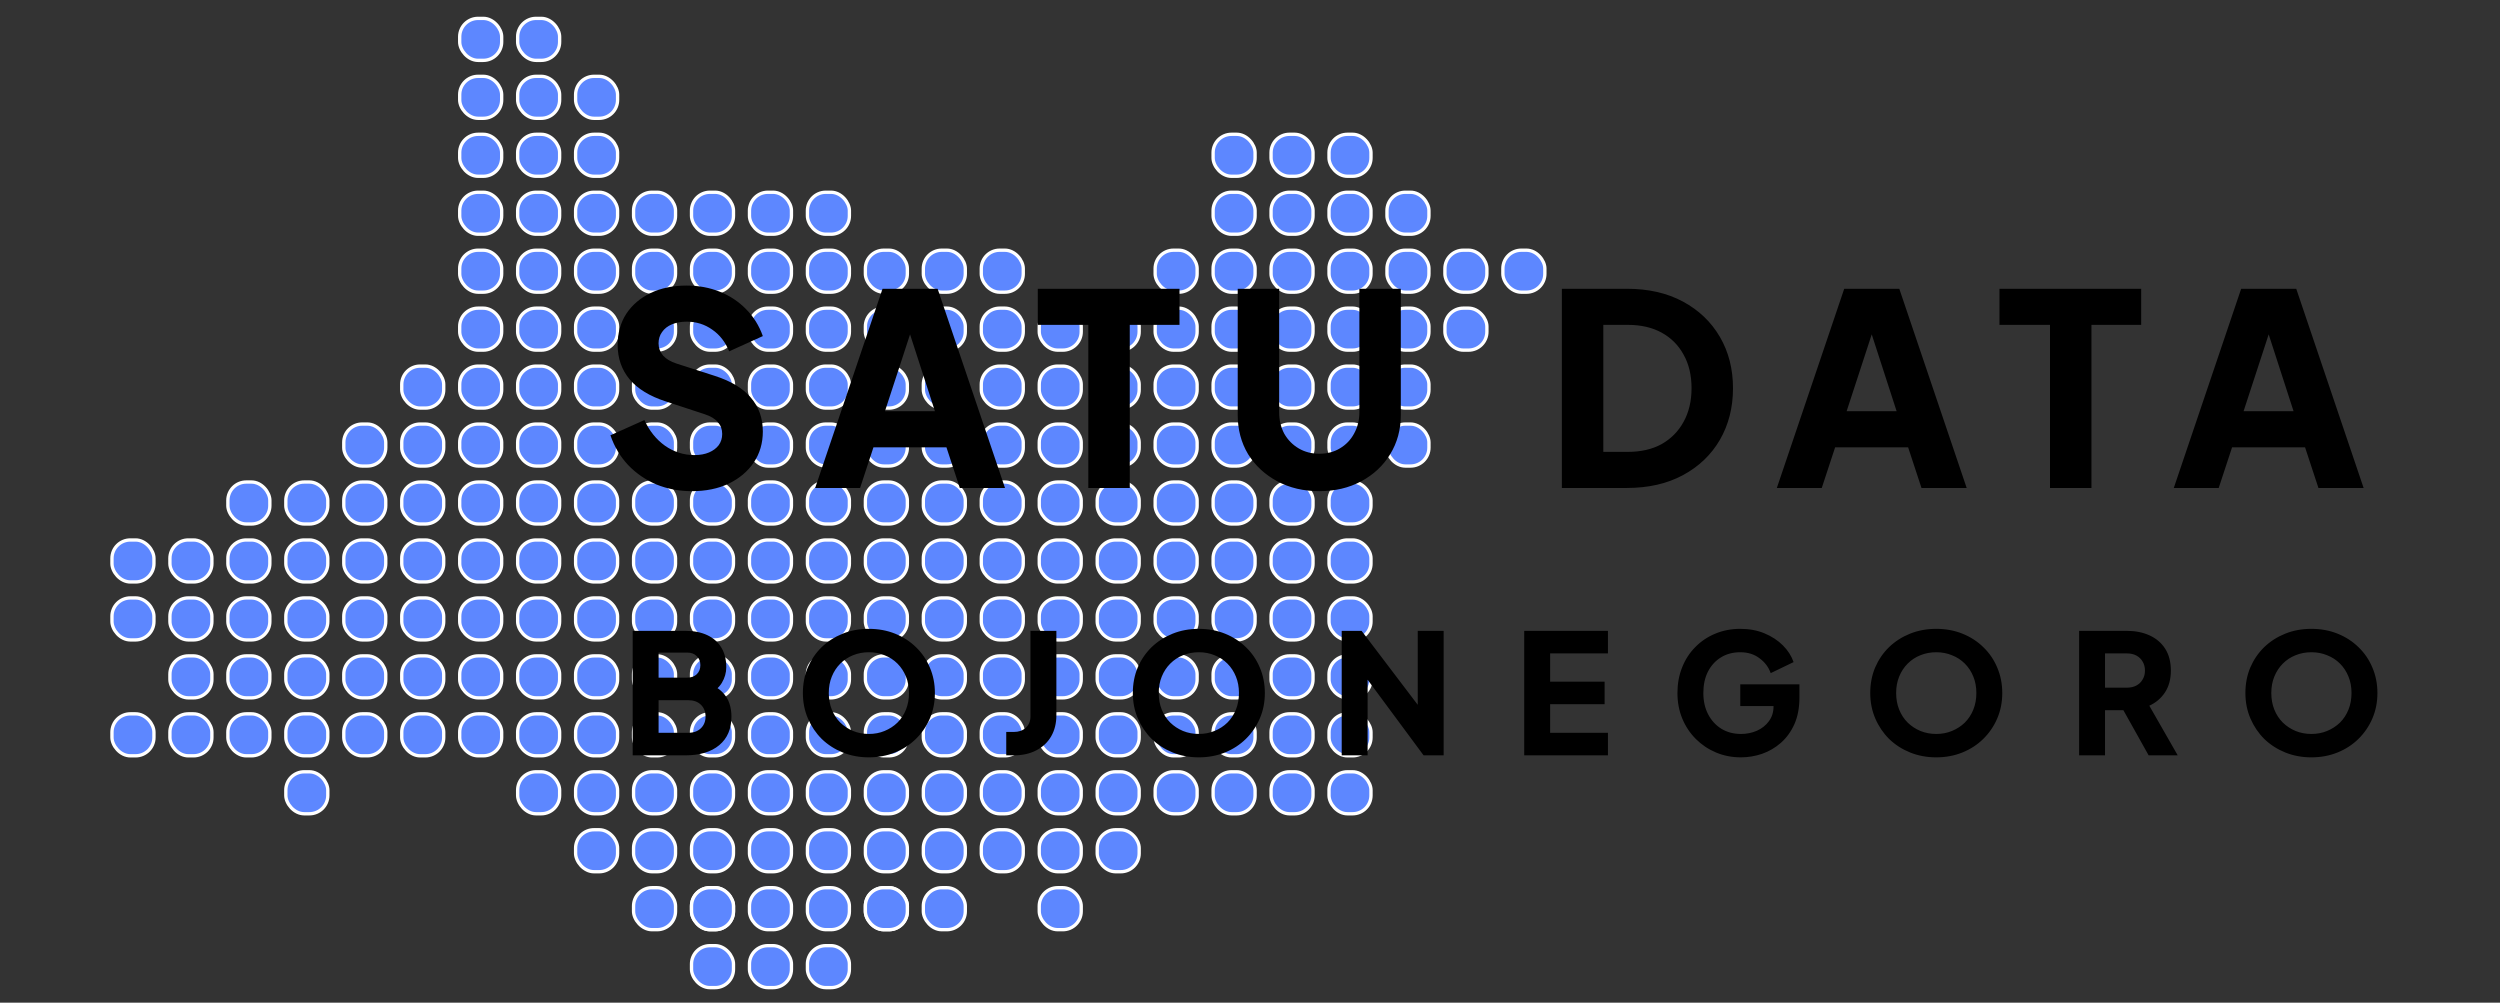 <svg width="748" height="300" viewBox="0 0 748 300" fill="none" xmlns="http://www.w3.org/2000/svg">
<rect x="0" y="0" width="748" height="300" fill="#333333" stroke="none"/>
<rect x="102.86" y="126.88" width="12.56" height="12.56" rx="5.5" fill="#5D87FF" stroke="white"/>
<rect x="120.2" y="126.88" width="12.56" height="12.56" rx="5.5" fill="#5D87FF" stroke="white"/>
<rect x="120.2" y="109.54" width="12.56" height="12.56" rx="5.5" fill="#5D87FF" stroke="white"/>
<rect x="85.52" y="144.22" width="12.56" height="12.56" rx="5.5" fill="#5D87FF" stroke="white"/>
<rect x="102.86" y="144.22" width="12.56" height="12.56" rx="5.5" fill="#5D87FF" stroke="white"/>
<rect x="120.2" y="144.22" width="12.56" height="12.56" rx="5.5" fill="#5D87FF" stroke="white"/>
<rect x="85.52" y="161.56" width="12.56" height="12.56" rx="5.5" fill="#5D87FF" stroke="white"/>
<rect x="102.86" y="161.56" width="12.56" height="12.56" rx="5.5" fill="#5D87FF" stroke="white"/>
<rect x="120.2" y="161.56" width="12.56" height="12.56" rx="5.5" fill="#5D87FF" stroke="white"/>
<rect x="85.52" y="178.9" width="12.56" height="12.56" rx="5.5" fill="#5D87FF" stroke="white"/>
<rect x="102.86" y="178.9" width="12.56" height="12.56" rx="5.5" fill="#5D87FF" stroke="white"/>
<rect x="120.2" y="178.9" width="12.56" height="12.56" rx="5.5" fill="#5D87FF" stroke="white"/>
<rect x="85.52" y="196.24" width="12.56" height="12.56" rx="5.5" fill="#5D87FF" stroke="white"/>
<rect x="102.86" y="196.24" width="12.56" height="12.56" rx="5.5" fill="#5D87FF" stroke="white"/>
<rect x="120.2" y="196.24" width="12.56" height="12.56" rx="5.5" fill="#5D87FF" stroke="white"/>
<rect x="85.52" y="213.58" width="12.56" height="12.56" rx="5.5" fill="#5D87FF" stroke="white"/>
<rect x="85.52" y="230.92" width="12.56" height="12.56" rx="5.5" fill="#5D87FF" stroke="white"/>
<rect x="102.86" y="213.58" width="12.56" height="12.56" rx="5.5" fill="#5D87FF" stroke="white"/>
<rect x="120.2" y="213.58" width="12.56" height="12.56" rx="5.5" fill="#5D87FF" stroke="white"/>
<rect x="68.18" y="144.22" width="12.56" height="12.56" rx="5.5" fill="#5D87FF" stroke="white"/>
<rect x="33.5" y="161.56" width="12.56" height="12.56" rx="5.5" fill="#5D87FF" stroke="white"/>
<rect x="50.84" y="161.56" width="12.56" height="12.56" rx="5.5" fill="#5D87FF" stroke="white"/>
<rect x="68.18" y="161.56" width="12.56" height="12.56" rx="5.5" fill="#5D87FF" stroke="white"/>
<rect x="33.5" y="178.9" width="12.56" height="12.56" rx="5.5" fill="#5D87FF" stroke="white"/>
<rect x="50.84" y="178.9" width="12.56" height="12.56" rx="5.5" fill="#5D87FF" stroke="white"/>
<rect x="68.18" y="178.9" width="12.56" height="12.56" rx="5.5" fill="#5D87FF" stroke="white"/>
<rect x="50.84" y="196.24" width="12.56" height="12.56" rx="5.5" fill="#5D87FF" stroke="white"/>
<rect x="68.18" y="196.24" width="12.56" height="12.56" rx="5.5" fill="#5D87FF" stroke="white"/>
<rect x="33.5" y="213.58" width="12.56" height="12.56" rx="5.5" fill="#5D87FF" stroke="white"/>
<rect x="50.84" y="213.58" width="12.56" height="12.56" rx="5.5" fill="#5D87FF" stroke="white"/>
<rect x="68.18" y="213.58" width="12.56" height="12.56" rx="5.5" fill="#5D87FF" stroke="white"/>
<rect x="137.54" y="5.5" width="12.56" height="12.56" rx="5.5" fill="#5D87FF" stroke="white"/>
<rect x="154.88" y="5.5" width="12.56" height="12.56" rx="5.5" fill="#5D87FF" stroke="white"/>
<rect x="137.54" y="22.84" width="12.56" height="12.56" rx="5.5" fill="#5D87FF" stroke="white"/>
<rect x="154.88" y="22.84" width="12.56" height="12.56" rx="5.5" fill="#5D87FF" stroke="white"/>
<rect x="172.22" y="22.84" width="12.56" height="12.56" rx="5.5" fill="#5D87FF" stroke="white"/>
<rect x="137.54" y="40.18" width="12.56" height="12.56" rx="5.5" fill="#5D87FF" stroke="white"/>
<rect x="154.88" y="40.18" width="12.56" height="12.56" rx="5.5" fill="#5D87FF" stroke="white"/>
<rect x="172.22" y="40.18" width="12.56" height="12.56" rx="5.5" fill="#5D87FF" stroke="white"/>
<rect x="137.54" y="57.52" width="12.56" height="12.56" rx="5.5" fill="#5D87FF" stroke="white"/>
<rect x="154.88" y="57.52" width="12.56" height="12.56" rx="5.5" fill="#5D87FF" stroke="white"/>
<rect x="172.22" y="57.52" width="12.56" height="12.56" rx="5.5" fill="#5D87FF" stroke="white"/>
<rect x="137.54" y="74.86" width="12.56" height="12.56" rx="5.5" fill="#5D87FF" stroke="white"/>
<rect x="154.88" y="74.86" width="12.56" height="12.56" rx="5.5" fill="#5D87FF" stroke="white"/>
<rect x="172.22" y="74.86" width="12.56" height="12.56" rx="5.5" fill="#5D87FF" stroke="white"/>
<rect x="137.54" y="92.2" width="12.56" height="12.56" rx="5.5" fill="#5D87FF" stroke="white"/>
<rect x="154.88" y="92.2" width="12.56" height="12.56" rx="5.5" fill="#5D87FF" stroke="white"/>
<rect x="172.22" y="92.2" width="12.56" height="12.56" rx="5.5" fill="#5D87FF" stroke="white"/>
<rect x="137.54" y="109.54" width="12.56" height="12.56" rx="5.5" fill="#5D87FF" stroke="white"/>
<rect x="154.88" y="109.54" width="12.56" height="12.56" rx="5.5" fill="#5D87FF" stroke="white"/>
<rect x="172.22" y="109.54" width="12.56" height="12.56" rx="5.5" fill="#5D87FF" stroke="white"/>
<rect x="137.54" y="126.88" width="12.56" height="12.56" rx="5.5" fill="#5D87FF" stroke="white"/>
<rect x="154.88" y="126.88" width="12.56" height="12.56" rx="5.5" fill="#5D87FF" stroke="white"/>
<rect x="172.22" y="126.88" width="12.56" height="12.56" rx="5.5" fill="#5D87FF" stroke="white"/>
<rect x="137.54" y="144.22" width="12.56" height="12.56" rx="5.5" fill="#5D87FF" stroke="white"/>
<rect x="154.88" y="144.22" width="12.56" height="12.56" rx="5.5" fill="#5D87FF" stroke="white"/>
<rect x="172.22" y="144.22" width="12.56" height="12.56" rx="5.5" fill="#5D87FF" stroke="white"/>
<rect x="137.54" y="161.56" width="12.56" height="12.56" rx="5.5" fill="#5D87FF" stroke="white"/>
<rect x="154.88" y="161.56" width="12.56" height="12.56" rx="5.5" fill="#5D87FF" stroke="white"/>
<rect x="172.22" y="161.56" width="12.56" height="12.56" rx="5.5" fill="#5D87FF" stroke="white"/>
<rect x="137.54" y="178.9" width="12.56" height="12.56" rx="5.5" fill="#5D87FF" stroke="white"/>
<rect x="154.88" y="178.9" width="12.56" height="12.56" rx="5.5" fill="#5D87FF" stroke="white"/>
<rect x="172.22" y="178.9" width="12.56" height="12.56" rx="5.5" fill="#5D87FF" stroke="white"/>
<rect x="137.54" y="196.24" width="12.56" height="12.56" rx="5.5" fill="#5D87FF" stroke="white"/>
<rect x="154.88" y="196.24" width="12.56" height="12.56" rx="5.5" fill="#5D87FF" stroke="white"/>
<rect x="172.22" y="196.24" width="12.56" height="12.56" rx="5.5" fill="#5D87FF" stroke="white"/>
<rect x="137.54" y="213.58" width="12.56" height="12.56" rx="5.5" fill="#5D87FF" stroke="white"/>
<rect x="154.88" y="213.58" width="12.56" height="12.56" rx="5.5" fill="#5D87FF" stroke="white"/>
<rect x="172.22" y="213.58" width="12.56" height="12.56" rx="5.5" fill="#5D87FF" stroke="white"/>
<rect x="154.88" y="230.92" width="12.56" height="12.56" rx="5.5" fill="#5D87FF" stroke="white"/>
<rect x="172.22" y="230.92" width="12.56" height="12.56" rx="5.5" fill="#5D87FF" stroke="white"/>
<rect x="172.22" y="248.26" width="12.56" height="12.56" rx="5.5" fill="#5D87FF" stroke="white"/>
<rect x="189.56" y="57.52" width="12.56" height="12.56" rx="5.5" fill="#5D87FF" stroke="white"/>
<rect x="206.9" y="57.52" width="12.56" height="12.56" rx="5.5" fill="#5D87FF" stroke="white"/>
<rect x="224.24" y="57.52" width="12.56" height="12.56" rx="5.5" fill="#5D87FF" stroke="white"/>
<rect x="189.56" y="74.86" width="12.56" height="12.56" rx="5.5" fill="#5D87FF" stroke="white"/>
<rect x="206.9" y="74.86" width="12.56" height="12.56" rx="5.5" fill="#5D87FF" stroke="white"/>
<rect x="224.24" y="74.86" width="12.56" height="12.56" rx="5.5" fill="#5D87FF" stroke="white"/>
<rect x="189.56" y="92.2" width="12.56" height="12.56" rx="5.5" fill="#5D87FF" stroke="white"/>
<rect x="206.9" y="92.2" width="12.56" height="12.56" rx="5.5" fill="#5D87FF" stroke="white"/>
<rect x="224.24" y="92.2" width="12.56" height="12.56" rx="5.5" fill="#5D87FF" stroke="white"/>
<rect x="189.56" y="109.54" width="12.56" height="12.56" rx="5.5" fill="#5D87FF" stroke="white"/>
<rect x="206.9" y="109.54" width="12.56" height="12.56" rx="5.5" fill="#5D87FF" stroke="white"/>
<rect x="224.24" y="109.54" width="12.56" height="12.56" rx="5.5" fill="#5D87FF" stroke="white"/>
<rect x="189.56" y="126.88" width="12.56" height="12.56" rx="5.5" fill="#5D87FF" stroke="white"/>
<rect x="206.9" y="126.88" width="12.56" height="12.56" rx="5.5" fill="#5D87FF" stroke="white"/>
<rect x="224.24" y="126.88" width="12.56" height="12.56" rx="5.5" fill="#5D87FF" stroke="white"/>
<rect x="189.56" y="144.22" width="12.56" height="12.56" rx="5.5" fill="#5D87FF" stroke="white"/>
<rect x="206.9" y="144.22" width="12.56" height="12.56" rx="5.5" fill="#5D87FF" stroke="white"/>
<rect x="224.24" y="144.22" width="12.56" height="12.56" rx="5.5" fill="#5D87FF" stroke="white"/>
<rect x="189.56" y="161.56" width="12.56" height="12.56" rx="5.5" fill="#5D87FF" stroke="white"/>
<rect x="206.9" y="161.56" width="12.56" height="12.56" rx="5.5" fill="#5D87FF" stroke="white"/>
<rect x="224.24" y="161.56" width="12.56" height="12.56" rx="5.5" fill="#5D87FF" stroke="white"/>
<rect x="189.56" y="178.9" width="12.56" height="12.56" rx="5.5" fill="#5D87FF" stroke="white"/>
<rect x="206.9" y="178.9" width="12.56" height="12.56" rx="5.5" fill="#5D87FF" stroke="white"/>
<rect x="224.24" y="178.9" width="12.56" height="12.56" rx="5.5" fill="#5D87FF" stroke="white"/>
<rect x="189.56" y="196.24" width="12.56" height="12.56" rx="5.5" fill="#5D87FF" stroke="white"/>
<rect x="206.9" y="196.24" width="12.56" height="12.56" rx="5.5" fill="#5D87FF" stroke="white"/>
<rect x="224.24" y="196.24" width="12.56" height="12.56" rx="5.5" fill="#5D87FF" stroke="white"/>
<rect x="189.56" y="213.58" width="12.56" height="12.56" rx="5.5" fill="#5D87FF" stroke="white"/>
<rect x="206.9" y="213.58" width="12.56" height="12.56" rx="5.5" fill="#5D87FF" stroke="white"/>
<rect x="224.24" y="213.58" width="12.56" height="12.56" rx="5.5" fill="#5D87FF" stroke="white"/>
<rect x="189.56" y="230.92" width="12.56" height="12.56" rx="5.5" fill="#5D87FF" stroke="white"/>
<rect x="206.9" y="230.92" width="12.56" height="12.56" rx="5.5" fill="#5D87FF" stroke="white"/>
<rect x="224.24" y="230.92" width="12.56" height="12.56" rx="5.5" fill="#5D87FF" stroke="white"/>
<rect x="189.56" y="248.26" width="12.56" height="12.56" rx="5.5" fill="#5D87FF" stroke="white"/>
<rect x="206.9" y="248.26" width="12.56" height="12.56" rx="5.5" fill="#5D87FF" stroke="white"/>
<rect x="224.24" y="248.26" width="12.56" height="12.56" rx="5.5" fill="#5D87FF" stroke="white"/>
<rect x="189.56" y="265.6" width="12.56" height="12.56" rx="5.5" fill="#5D87FF" stroke="white"/>
<rect x="206.9" y="265.6" width="12.56" height="12.56" rx="5.5" fill="#5D87FF" stroke="white"/>
<rect x="206.9" y="265.6" width="12.56" height="12.56" rx="5.5" fill="#5D87FF" stroke="white"/>
<rect x="206.9" y="282.94" width="12.56" height="12.56" rx="5.5" fill="#5D87FF" stroke="white"/>
<rect x="224.24" y="265.6" width="12.56" height="12.56" rx="5.5" fill="#5D87FF" stroke="white"/>
<rect x="224.24" y="282.94" width="12.56" height="12.56" rx="5.5" fill="#5D87FF" stroke="white"/>
<rect x="241.58" y="57.52" width="12.56" height="12.56" rx="5.5" fill="#5D87FF" stroke="white"/>
<rect x="241.58" y="74.86" width="12.56" height="12.56" rx="5.5" fill="#5D87FF" stroke="white"/>
<rect x="258.92" y="74.86" width="12.56" height="12.56" rx="5.5" fill="#5D87FF" stroke="white"/>
<rect x="276.26" y="74.86" width="12.56" height="12.56" rx="5.5" fill="#5D87FF" stroke="white"/>
<rect x="241.58" y="92.2" width="12.56" height="12.56" rx="5.5" fill="#5D87FF" stroke="white"/>
<rect x="258.92" y="92.2" width="12.56" height="12.56" rx="5.5" fill="#5D87FF" stroke="white"/>
<rect x="276.26" y="92.2" width="12.56" height="12.56" rx="5.5" fill="#5D87FF" stroke="white"/>
<rect x="241.58" y="109.54" width="12.56" height="12.56" rx="5.5" fill="#5D87FF" stroke="white"/>
<rect x="258.92" y="109.54" width="12.56" height="12.56" rx="5.5" fill="#5D87FF" stroke="white"/>
<rect x="276.26" y="109.54" width="12.56" height="12.56" rx="5.5" fill="#5D87FF" stroke="white"/>
<rect x="241.58" y="126.88" width="12.56" height="12.56" rx="5.5" fill="#5D87FF" stroke="white"/>
<rect x="258.92" y="126.88" width="12.56" height="12.56" rx="5.5" fill="#5D87FF" stroke="white"/>
<rect x="276.26" y="126.88" width="12.56" height="12.56" rx="5.5" fill="#5D87FF" stroke="white"/>
<rect x="241.58" y="144.22" width="12.56" height="12.56" rx="5.5" fill="#5D87FF" stroke="white"/>
<rect x="258.92" y="144.22" width="12.56" height="12.56" rx="5.5" fill="#5D87FF" stroke="white"/>
<rect x="276.26" y="144.22" width="12.56" height="12.56" rx="5.5" fill="#5D87FF" stroke="white"/>
<rect x="241.58" y="161.56" width="12.56" height="12.56" rx="5.5" fill="#5D87FF" stroke="white"/>
<rect x="258.92" y="161.56" width="12.56" height="12.56" rx="5.5" fill="#5D87FF" stroke="white"/>
<rect x="276.26" y="161.56" width="12.56" height="12.56" rx="5.5" fill="#5D87FF" stroke="white"/>
<rect x="241.58" y="178.9" width="12.56" height="12.56" rx="5.5" fill="#5D87FF" stroke="white"/>
<rect x="258.92" y="178.9" width="12.56" height="12.56" rx="5.5" fill="#5D87FF" stroke="white"/>
<rect x="276.26" y="178.9" width="12.56" height="12.56" rx="5.5" fill="#5D87FF" stroke="white"/>
<rect x="241.58" y="196.24" width="12.56" height="12.56" rx="5.5" fill="#5D87FF" stroke="white"/>
<rect x="258.92" y="196.24" width="12.56" height="12.56" rx="5.5" fill="#5D87FF" stroke="white"/>
<rect x="276.26" y="196.24" width="12.56" height="12.56" rx="5.5" fill="#5D87FF" stroke="white"/>
<rect x="241.58" y="213.58" width="12.56" height="12.56" rx="5.5" fill="#5D87FF" stroke="white"/>
<rect x="258.92" y="213.58" width="12.56" height="12.56" rx="5.5" fill="#5D87FF" stroke="white"/>
<rect x="276.26" y="213.58" width="12.56" height="12.56" rx="5.5" fill="#5D87FF" stroke="white"/>
<rect x="241.58" y="230.92" width="12.56" height="12.56" rx="5.5" fill="#5D87FF" stroke="white"/>
<rect x="258.92" y="230.92" width="12.56" height="12.56" rx="5.5" fill="#5D87FF" stroke="white"/>
<rect x="276.26" y="230.92" width="12.56" height="12.56" rx="5.5" fill="#5D87FF" stroke="white"/>
<rect x="241.58" y="248.26" width="12.56" height="12.56" rx="5.5" fill="#5D87FF" stroke="white"/>
<rect x="258.92" y="248.26" width="12.56" height="12.56" rx="5.5" fill="#5D87FF" stroke="white"/>
<rect x="276.26" y="248.26" width="12.56" height="12.56" rx="5.5" fill="#5D87FF" stroke="white"/>
<rect x="241.58" y="265.6" width="12.56" height="12.56" rx="5.5" fill="#5D87FF" stroke="white"/>
<rect x="258.92" y="265.6" width="12.56" height="12.56" rx="5.5" fill="#5D87FF" stroke="white"/>
<rect x="258.92" y="265.6" width="12.56" height="12.56" rx="5.5" fill="#5D87FF" stroke="white"/>
<rect x="241.58" y="282.94" width="12.56" height="12.56" rx="5.5" fill="#5D87FF" stroke="white"/>
<rect x="276.26" y="265.6" width="12.56" height="12.56" rx="5.5" fill="#5D87FF" stroke="white"/>
<rect x="293.6" y="74.86" width="12.56" height="12.56" rx="5.5" fill="#5D87FF" stroke="white"/>
<rect x="293.6" y="92.2" width="12.56" height="12.56" rx="5.5" fill="#5D87FF" stroke="white"/>
<rect x="310.94" y="92.2" width="12.56" height="12.56" rx="5.5" fill="#5D87FF" stroke="white"/>
<rect x="328.28" y="92.2" width="12.56" height="12.56" rx="5.5" fill="#5D87FF" stroke="white"/>
<rect x="293.6" y="109.54" width="12.56" height="12.56" rx="5.5" fill="#5D87FF" stroke="white"/>
<rect x="310.94" y="109.54" width="12.56" height="12.56" rx="5.5" fill="#5D87FF" stroke="white"/>
<rect x="328.28" y="109.54" width="12.56" height="12.56" rx="5.5" fill="#5D87FF" stroke="white"/>
<rect x="293.6" y="126.88" width="12.56" height="12.56" rx="5.5" fill="#5D87FF" stroke="white"/>
<rect x="310.94" y="126.88" width="12.56" height="12.56" rx="5.5" fill="#5D87FF" stroke="white"/>
<rect x="328.28" y="126.88" width="12.56" height="12.56" rx="5.5" fill="#5D87FF" stroke="white"/>
<rect x="293.6" y="144.22" width="12.56" height="12.56" rx="5.5" fill="#5D87FF" stroke="white"/>
<rect x="310.94" y="144.22" width="12.56" height="12.56" rx="5.5" fill="#5D87FF" stroke="white"/>
<rect x="328.28" y="144.22" width="12.56" height="12.56" rx="5.5" fill="#5D87FF" stroke="white"/>
<rect x="293.6" y="161.56" width="12.56" height="12.56" rx="5.5" fill="#5D87FF" stroke="white"/>
<rect x="310.94" y="161.56" width="12.56" height="12.56" rx="5.5" fill="#5D87FF" stroke="white"/>
<rect x="328.28" y="161.56" width="12.56" height="12.56" rx="5.5" fill="#5D87FF" stroke="white"/>
<rect x="293.6" y="178.9" width="12.56" height="12.56" rx="5.5" fill="#5D87FF" stroke="white"/>
<rect x="310.94" y="178.9" width="12.56" height="12.56" rx="5.5" fill="#5D87FF" stroke="white"/>
<rect x="328.28" y="178.9" width="12.56" height="12.56" rx="5.5" fill="#5D87FF" stroke="white"/>
<rect x="293.6" y="196.24" width="12.56" height="12.56" rx="5.5" fill="#5D87FF" stroke="white"/>
<rect x="310.94" y="196.24" width="12.56" height="12.56" rx="5.5" fill="#5D87FF" stroke="white"/>
<rect x="328.28" y="196.24" width="12.56" height="12.56" rx="5.5" fill="#5D87FF" stroke="white"/>
<rect x="293.6" y="213.58" width="12.56" height="12.56" rx="5.5" fill="#5D87FF" stroke="white"/>
<rect x="310.94" y="213.58" width="12.56" height="12.56" rx="5.5" fill="#5D87FF" stroke="white"/>
<rect x="328.28" y="213.58" width="12.56" height="12.56" rx="5.5" fill="#5D87FF" stroke="white"/>
<rect x="293.6" y="230.92" width="12.56" height="12.56" rx="5.5" fill="#5D87FF" stroke="white"/>
<rect x="310.94" y="230.92" width="12.56" height="12.56" rx="5.5" fill="#5D87FF" stroke="white"/>
<rect x="328.28" y="230.92" width="12.56" height="12.56" rx="5.5" fill="#5D87FF" stroke="white"/>
<rect x="293.6" y="248.26" width="12.56" height="12.56" rx="5.5" fill="#5D87FF" stroke="white"/>
<rect x="310.94" y="248.26" width="12.56" height="12.56" rx="5.5" fill="#5D87FF" stroke="white"/>
<rect x="328.28" y="248.26" width="12.56" height="12.56" rx="5.5" fill="#5D87FF" stroke="white"/>
<rect x="310.94" y="265.6" width="12.56" height="12.56" rx="5.5" fill="#5D87FF" stroke="white"/>
<rect x="345.62" y="74.86" width="12.56" height="12.56" rx="5.5" fill="#5D87FF" stroke="white"/>
<rect x="362.96" y="74.86" width="12.56" height="12.56" rx="5.5" fill="#5D87FF" stroke="white"/>
<rect x="380.3" y="74.86" width="12.56" height="12.56" rx="5.5" fill="#5D87FF" stroke="white"/>
<rect x="362.96" y="57.52" width="12.56" height="12.56" rx="5.5" fill="#5D87FF" stroke="white"/>
<rect x="380.3" y="57.52" width="12.56" height="12.56" rx="5.5" fill="#5D87FF" stroke="white"/>
<rect x="362.96" y="40.18" width="12.56" height="12.56" rx="5.5" fill="#5D87FF" stroke="white"/>
<rect x="380.3" y="40.18" width="12.56" height="12.56" rx="5.5" fill="#5D87FF" stroke="white"/>
<rect x="345.62" y="92.2" width="12.56" height="12.56" rx="5.5" fill="#5D87FF" stroke="white"/>
<rect x="362.96" y="92.2" width="12.56" height="12.56" rx="5.5" fill="#5D87FF" stroke="white"/>
<rect x="380.3" y="92.2" width="12.56" height="12.56" rx="5.5" fill="#5D87FF" stroke="white"/>
<rect x="345.62" y="109.54" width="12.56" height="12.56" rx="5.5" fill="#5D87FF" stroke="white"/>
<rect x="362.96" y="109.54" width="12.56" height="12.56" rx="5.5" fill="#5D87FF" stroke="white"/>
<rect x="380.3" y="109.54" width="12.56" height="12.56" rx="5.5" fill="#5D87FF" stroke="white"/>
<rect x="345.62" y="126.88" width="12.56" height="12.56" rx="5.5" fill="#5D87FF" stroke="white"/>
<rect x="362.96" y="126.88" width="12.56" height="12.56" rx="5.5" fill="#5D87FF" stroke="white"/>
<rect x="380.3" y="126.88" width="12.56" height="12.56" rx="5.5" fill="#5D87FF" stroke="white"/>
<rect x="345.62" y="144.22" width="12.56" height="12.56" rx="5.5" fill="#5D87FF" stroke="white"/>
<rect x="362.96" y="144.22" width="12.56" height="12.56" rx="5.5" fill="#5D87FF" stroke="white"/>
<rect x="380.3" y="144.22" width="12.56" height="12.56" rx="5.5" fill="#5D87FF" stroke="white"/>
<rect x="345.62" y="161.56" width="12.56" height="12.56" rx="5.5" fill="#5D87FF" stroke="white"/>
<rect x="362.96" y="161.56" width="12.56" height="12.56" rx="5.5" fill="#5D87FF" stroke="white"/>
<rect x="380.3" y="161.56" width="12.56" height="12.56" rx="5.5" fill="#5D87FF" stroke="white"/>
<rect x="345.62" y="178.9" width="12.56" height="12.56" rx="5.5" fill="#5D87FF" stroke="white"/>
<rect x="362.96" y="178.9" width="12.56" height="12.56" rx="5.5" fill="#5D87FF" stroke="white"/>
<rect x="380.3" y="178.9" width="12.56" height="12.56" rx="5.5" fill="#5D87FF" stroke="white"/>
<rect x="345.62" y="196.24" width="12.56" height="12.56" rx="5.5" fill="#5D87FF" stroke="white"/>
<rect x="362.96" y="196.24" width="12.56" height="12.56" rx="5.5" fill="#5D87FF" stroke="white"/>
<rect x="380.3" y="196.24" width="12.56" height="12.56" rx="5.5" fill="#5D87FF" stroke="white"/>
<rect x="345.62" y="213.58" width="12.56" height="12.56" rx="5.5" fill="#5D87FF" stroke="white"/>
<rect x="362.96" y="213.58" width="12.56" height="12.56" rx="5.5" fill="#5D87FF" stroke="white"/>
<rect x="380.3" y="213.58" width="12.56" height="12.56" rx="5.5" fill="#5D87FF" stroke="white"/>
<rect x="345.62" y="230.92" width="12.56" height="12.56" rx="5.5" fill="#5D87FF" stroke="white"/>
<rect x="362.96" y="230.92" width="12.56" height="12.56" rx="5.5" fill="#5D87FF" stroke="white"/>
<rect x="380.3" y="230.92" width="12.56" height="12.56" rx="5.5" fill="#5D87FF" stroke="white"/>
<rect x="397.64" y="74.86" width="12.56" height="12.56" rx="5.5" fill="#5D87FF" stroke="white"/>
<rect x="414.98" y="74.86" width="12.56" height="12.56" rx="5.5" fill="#5D87FF" stroke="white"/>
<rect x="432.32" y="74.86" width="12.56" height="12.56" rx="5.5" fill="#5D87FF" stroke="white"/>
<rect x="449.66" y="74.86" width="12.56" height="12.56" rx="5.5" fill="#5D87FF" stroke="white"/>
<rect x="414.98" y="57.52" width="12.56" height="12.56" rx="5.5" fill="#5D87FF" stroke="white"/>
<rect x="397.64" y="57.52" width="12.56" height="12.56" rx="5.5" fill="#5D87FF" stroke="white"/>
<rect x="397.64" y="40.18" width="12.56" height="12.56" rx="5.5" fill="#5D87FF" stroke="white"/>
<rect x="397.64" y="92.2" width="12.56" height="12.56" rx="5.5" fill="#5D87FF" stroke="white"/>
<rect x="414.98" y="92.2" width="12.56" height="12.56" rx="5.5" fill="#5D87FF" stroke="white"/>
<rect x="432.32" y="92.2" width="12.56" height="12.56" rx="5.5" fill="#5D87FF" stroke="white"/>
<rect x="397.64" y="109.54" width="12.56" height="12.56" rx="5.5" fill="#5D87FF" stroke="white"/>
<rect x="414.98" y="109.54" width="12.56" height="12.56" rx="5.5" fill="#5D87FF" stroke="white"/>
<rect x="397.64" y="126.88" width="12.56" height="12.56" rx="5.5" fill="#5D87FF" stroke="white"/>
<rect x="414.98" y="126.88" width="12.56" height="12.56" rx="5.5" fill="#5D87FF" stroke="white"/>
<rect x="397.64" y="144.22" width="12.56" height="12.56" rx="5.5" fill="#5D87FF" stroke="white"/>
<rect x="397.64" y="161.56" width="12.56" height="12.56" rx="5.5" fill="#5D87FF" stroke="white"/>
<rect x="397.64" y="178.9" width="12.56" height="12.56" rx="5.5" fill="#5D87FF" stroke="white"/>
<rect x="397.64" y="196.24" width="12.56" height="12.56" rx="5.5" fill="#5D87FF" stroke="white"/>
<rect x="397.64" y="213.58" width="12.56" height="12.56" rx="5.5" fill="#5D87FF" stroke="white"/>
<rect x="397.64" y="230.92" width="12.56" height="12.56" rx="5.5" fill="#5D87FF" stroke="white"/>
<path d="M206.96 146.96C203.227 146.96 199.707 146.293 196.4 144.96C193.147 143.573 190.32 141.627 187.92 139.12C185.573 136.613 183.813 133.653 182.64 130.24L192.8 125.68C194.293 128.933 196.347 131.493 198.96 133.36C201.627 135.227 204.56 136.16 207.76 136.16C209.467 136.16 210.933 135.893 212.16 135.36C213.387 134.827 214.347 134.107 215.04 133.2C215.733 132.24 216.08 131.12 216.08 129.84C216.08 128.453 215.653 127.28 214.8 126.32C213.947 125.307 212.613 124.507 210.8 123.92L199.12 120.08C194.373 118.533 190.8 116.347 188.4 113.52C186 110.64 184.8 107.2 184.8 103.2C184.8 99.68 185.653 96.587 187.36 93.92C189.12 91.253 191.547 89.173 194.64 87.68C197.787 86.187 201.387 85.44 205.44 85.44C209.013 85.44 212.32 86.053 215.36 87.28C218.4 88.507 221.013 90.24 223.2 92.48C225.44 94.72 227.12 97.413 228.24 100.56L218.16 105.12C217.04 102.347 215.36 100.187 213.12 98.64C210.88 97.04 208.32 96.24 205.44 96.24C203.787 96.24 202.32 96.507 201.04 97.04C199.76 97.573 198.773 98.347 198.08 99.36C197.387 100.32 197.04 101.44 197.04 102.72C197.04 104.107 197.493 105.333 198.4 106.4C199.307 107.413 200.667 108.213 202.48 108.8L213.92 112.48C218.72 114.027 222.293 116.187 224.64 118.96C227.04 121.733 228.24 125.12 228.24 129.12C228.24 132.587 227.333 135.68 225.52 138.4C223.707 141.067 221.2 143.173 218 144.72C214.853 146.213 211.173 146.96 206.96 146.96ZM243.896 146L264.056 86.4H280.536L300.696 146H287.176L283.176 133.84H261.336L257.336 146H243.896ZM264.776 123.04H279.736L270.616 94.88H273.976L264.776 123.04ZM325.625 146V97.2H310.505V86.4H352.905V97.2H338.025V146H325.625ZM394.726 146.96C390.032 146.96 385.846 145.973 382.166 144C378.486 142.027 375.579 139.333 373.446 135.92C371.366 132.453 370.326 128.533 370.326 124.16V86.4H382.726V123.36C382.726 125.707 383.232 127.84 384.246 129.76C385.312 131.627 386.752 133.093 388.566 134.16C390.379 135.227 392.432 135.76 394.726 135.76C397.072 135.76 399.126 135.227 400.886 134.16C402.699 133.093 404.112 131.627 405.126 129.76C406.192 127.84 406.726 125.707 406.726 123.36V86.4H419.126V124.16C419.126 128.533 418.059 132.453 415.926 135.92C413.846 139.333 410.966 142.027 407.286 144C403.606 145.973 399.419 146.96 394.726 146.96ZM467.311 146V86.4H486.751C493.205 86.4 498.805 87.68 503.551 90.24C508.298 92.8 511.978 96.32 514.591 100.8C517.205 105.28 518.511 110.4 518.511 116.16C518.511 121.92 517.205 127.067 514.591 131.6C511.978 136.08 508.298 139.6 503.551 142.16C498.805 144.72 493.205 146 486.751 146H467.311ZM479.711 135.2H487.071C490.965 135.2 494.325 134.427 497.151 132.88C499.978 131.28 502.165 129.067 503.711 126.24C505.311 123.36 506.111 120 506.111 116.16C506.111 112.267 505.311 108.907 503.711 106.08C502.165 103.253 499.978 101.067 497.151 99.52C494.325 97.973 490.965 97.2 487.071 97.2H479.711V135.2ZM531.63 146L551.79 86.4H568.27L588.43 146H574.91L570.91 133.84H549.07L545.07 146H531.63ZM552.51 123.04H567.47L558.35 94.88H561.71L552.51 123.04ZM613.359 146V97.2H598.239V86.4H640.639V97.2H625.759V146H613.359ZM650.396 146L670.556 86.4H687.036L707.196 146H693.676L689.676 133.84H667.836L663.836 146H650.396ZM671.276 123.04H686.236L677.116 94.88H680.476L671.276 123.04Z" fill="black"/>
<path d="M189.3 226V188.75H205.05C207.617 188.75 209.817 189.183 211.65 190.05C213.483 190.917 214.883 192.167 215.85 193.8C216.817 195.4 217.3 197.35 217.3 199.65C217.3 201.283 216.85 202.85 215.95 204.35C215.05 205.817 213.567 207.05 211.5 208.05V204.25C213.467 205.017 214.983 205.933 216.05 207C217.117 208.067 217.85 209.233 218.25 210.5C218.65 211.733 218.85 213.033 218.85 214.4C218.85 218.067 217.633 220.917 215.2 222.95C212.767 224.983 209.383 226 205.05 226H189.3ZM197.05 219.25H205.95C207.517 219.25 208.767 218.8 209.7 217.9C210.633 217 211.1 215.833 211.1 214.4C211.1 212.933 210.633 211.75 209.7 210.85C208.767 209.95 207.517 209.5 205.95 209.5H197.05V219.25ZM197.05 202.75H205.6C206.8 202.75 207.75 202.417 208.45 201.75C209.183 201.05 209.55 200.133 209.55 199C209.55 197.867 209.183 196.967 208.45 196.3C207.75 195.6 206.8 195.25 205.6 195.25H197.05V202.75ZM259.971 226.6C257.171 226.6 254.571 226.117 252.171 225.15C249.771 224.183 247.671 222.833 245.871 221.1C244.105 219.333 242.721 217.283 241.721 214.95C240.721 212.617 240.221 210.083 240.221 207.35C240.221 204.617 240.705 202.083 241.671 199.75C242.671 197.417 244.055 195.383 245.821 193.65C247.621 191.917 249.721 190.567 252.121 189.6C254.521 188.633 257.138 188.15 259.971 188.15C262.805 188.15 265.421 188.633 267.821 189.6C270.221 190.567 272.305 191.917 274.071 193.65C275.871 195.383 277.255 197.417 278.221 199.75C279.221 202.083 279.721 204.617 279.721 207.35C279.721 210.083 279.221 212.617 278.221 214.95C277.221 217.283 275.821 219.333 274.021 221.1C272.255 222.833 270.171 224.183 267.771 225.15C265.371 226.117 262.771 226.6 259.971 226.6ZM259.971 219.6C261.671 219.6 263.238 219.3 264.671 218.7C266.138 218.1 267.421 217.267 268.521 216.2C269.621 215.1 270.471 213.8 271.071 212.3C271.671 210.8 271.971 209.15 271.971 207.35C271.971 205.55 271.671 203.917 271.071 202.45C270.471 200.95 269.621 199.65 268.521 198.55C267.421 197.45 266.138 196.617 264.671 196.05C263.238 195.45 261.671 195.15 259.971 195.15C258.271 195.15 256.688 195.45 255.221 196.05C253.788 196.617 252.521 197.45 251.421 198.55C250.321 199.65 249.471 200.95 248.871 202.45C248.271 203.917 247.971 205.55 247.971 207.35C247.971 209.15 248.271 210.8 248.871 212.3C249.471 213.8 250.321 215.1 251.421 216.2C252.521 217.267 253.788 218.1 255.221 218.7C256.688 219.3 258.271 219.6 259.971 219.6ZM301.068 226V219H303.318C304.818 219 306.018 218.583 306.918 217.75C307.851 216.883 308.318 215.75 308.318 214.35V188.75H316.068V214C316.068 216.4 315.551 218.5 314.518 220.3C313.485 222.1 312.001 223.5 310.068 224.5C308.168 225.5 305.918 226 303.318 226H301.068ZM358.692 226.6C355.892 226.6 353.292 226.117 350.892 225.15C348.492 224.183 346.392 222.833 344.592 221.1C342.826 219.333 341.442 217.283 340.442 214.95C339.442 212.617 338.942 210.083 338.942 207.35C338.942 204.617 339.426 202.083 340.392 199.75C341.392 197.417 342.776 195.383 344.542 193.65C346.342 191.917 348.442 190.567 350.842 189.6C353.242 188.633 355.859 188.15 358.692 188.15C361.526 188.15 364.142 188.633 366.542 189.6C368.942 190.567 371.026 191.917 372.792 193.65C374.592 195.383 375.976 197.417 376.942 199.75C377.942 202.083 378.442 204.617 378.442 207.35C378.442 210.083 377.942 212.617 376.942 214.95C375.942 217.283 374.542 219.333 372.742 221.1C370.976 222.833 368.892 224.183 366.492 225.15C364.092 226.117 361.492 226.6 358.692 226.6ZM358.692 219.6C360.392 219.6 361.959 219.3 363.392 218.7C364.859 218.1 366.142 217.267 367.242 216.2C368.342 215.1 369.192 213.8 369.792 212.3C370.392 210.8 370.692 209.15 370.692 207.35C370.692 205.55 370.392 203.917 369.792 202.45C369.192 200.95 368.342 199.65 367.242 198.55C366.142 197.45 364.859 196.617 363.392 196.05C361.959 195.45 360.392 195.15 358.692 195.15C356.992 195.15 355.409 195.45 353.942 196.05C352.509 196.617 351.242 197.45 350.142 198.55C349.042 199.65 348.192 200.95 347.592 202.45C346.992 203.917 346.692 205.55 346.692 207.35C346.692 209.15 346.992 210.8 347.592 212.3C348.192 213.8 349.042 215.1 350.142 216.2C351.242 217.267 352.509 218.1 353.942 218.7C355.409 219.3 356.992 219.6 358.692 219.6ZM401.439 226V188.75H407.389L427.389 215.1L424.189 215.85V188.75H431.939V226H425.939L406.289 199.45L409.189 198.7V226H401.439ZM456.048 226V188.75H481.098V195.5H463.798V203.95H480.098V210.7H463.798V219.25H481.098V226H456.048ZM520.891 226.6C518.225 226.6 515.741 226.117 513.441 225.15C511.141 224.183 509.125 222.833 507.391 221.1C505.658 219.367 504.308 217.333 503.341 215C502.375 212.667 501.891 210.117 501.891 207.35C501.891 204.583 502.358 202.033 503.291 199.7C504.225 197.333 505.541 195.3 507.241 193.6C508.941 191.867 510.925 190.533 513.191 189.6C515.491 188.633 517.991 188.15 520.691 188.15C523.391 188.15 525.808 188.6 527.941 189.5C530.108 190.4 531.941 191.6 533.441 193.1C534.941 194.6 536.008 196.267 536.641 198.1L529.791 201.4C529.158 199.6 528.041 198.117 526.441 196.95C524.875 195.75 522.958 195.15 520.691 195.15C518.491 195.15 516.558 195.667 514.891 196.7C513.225 197.733 511.925 199.167 510.991 201C510.091 202.8 509.641 204.917 509.641 207.35C509.641 209.783 510.125 211.917 511.091 213.75C512.058 215.583 513.375 217.017 515.041 218.05C516.741 219.083 518.691 219.6 520.891 219.6C522.591 219.6 524.175 219.283 525.641 218.65C527.141 217.983 528.341 217.033 529.241 215.8C530.175 214.567 530.641 213.083 530.641 211.35V208.25L534.191 211.25H520.691V204.75H538.391V208.7C538.391 211.733 537.891 214.383 536.891 216.65C535.891 218.883 534.541 220.75 532.841 222.25C531.175 223.717 529.291 224.817 527.191 225.55C525.125 226.25 523.025 226.6 520.891 226.6ZM579.327 226.6C576.527 226.6 573.927 226.117 571.527 225.15C569.127 224.183 567.027 222.833 565.227 221.1C563.46 219.333 562.077 217.283 561.077 214.95C560.077 212.617 559.577 210.083 559.577 207.35C559.577 204.617 560.06 202.083 561.027 199.75C562.027 197.417 563.41 195.383 565.177 193.65C566.977 191.917 569.077 190.567 571.477 189.6C573.877 188.633 576.494 188.15 579.327 188.15C582.16 188.15 584.777 188.633 587.177 189.6C589.577 190.567 591.66 191.917 593.427 193.65C595.227 195.383 596.61 197.417 597.577 199.75C598.577 202.083 599.077 204.617 599.077 207.35C599.077 210.083 598.577 212.617 597.577 214.95C596.577 217.283 595.177 219.333 593.377 221.1C591.61 222.833 589.527 224.183 587.127 225.15C584.727 226.117 582.127 226.6 579.327 226.6ZM579.327 219.6C581.027 219.6 582.594 219.3 584.027 218.7C585.494 218.1 586.777 217.267 587.877 216.2C588.977 215.1 589.827 213.8 590.427 212.3C591.027 210.8 591.327 209.15 591.327 207.35C591.327 205.55 591.027 203.917 590.427 202.45C589.827 200.95 588.977 199.65 587.877 198.55C586.777 197.45 585.494 196.617 584.027 196.05C582.594 195.45 581.027 195.15 579.327 195.15C577.627 195.15 576.044 195.45 574.577 196.05C573.144 196.617 571.877 197.45 570.777 198.55C569.677 199.65 568.827 200.95 568.227 202.45C567.627 203.917 567.327 205.55 567.327 207.35C567.327 209.15 567.627 210.8 568.227 212.3C568.827 213.8 569.677 215.1 570.777 216.2C571.877 217.267 573.144 218.1 574.577 218.7C576.044 219.3 577.627 219.6 579.327 219.6ZM622.073 226V188.75H636.323C638.89 188.75 641.157 189.2 643.123 190.1C645.123 191 646.69 192.333 647.823 194.1C648.957 195.867 649.523 198.05 649.523 200.65C649.523 203.183 648.94 205.35 647.773 207.15C646.607 208.917 645.04 210.25 643.073 211.15L651.573 226H642.873L633.673 209.55L638.673 212.5H629.823V226H622.073ZM629.823 205.75H636.373C637.473 205.75 638.423 205.533 639.223 205.1C640.023 204.667 640.64 204.067 641.073 203.3C641.54 202.533 641.773 201.65 641.773 200.65C641.773 199.617 641.54 198.717 641.073 197.95C640.64 197.183 640.023 196.583 639.223 196.15C638.423 195.717 637.473 195.5 636.373 195.5H629.823V205.75ZM691.573 226.6C688.773 226.6 686.173 226.117 683.773 225.15C681.373 224.183 679.273 222.833 677.473 221.1C675.706 219.333 674.323 217.283 673.323 214.95C672.323 212.617 671.823 210.083 671.823 207.35C671.823 204.617 672.306 202.083 673.273 199.75C674.273 197.417 675.656 195.383 677.423 193.65C679.223 191.917 681.323 190.567 683.723 189.6C686.123 188.633 688.74 188.15 691.573 188.15C694.406 188.15 697.023 188.633 699.423 189.6C701.823 190.567 703.906 191.917 705.673 193.65C707.473 195.383 708.856 197.417 709.823 199.75C710.823 202.083 711.323 204.617 711.323 207.35C711.323 210.083 710.823 212.617 709.823 214.95C708.823 217.283 707.423 219.333 705.623 221.1C703.856 222.833 701.773 224.183 699.373 225.15C696.973 226.117 694.373 226.6 691.573 226.6ZM691.573 219.6C693.273 219.6 694.84 219.3 696.273 218.7C697.74 218.1 699.023 217.267 700.123 216.2C701.223 215.1 702.073 213.8 702.673 212.3C703.273 210.8 703.573 209.15 703.573 207.35C703.573 205.55 703.273 203.917 702.673 202.45C702.073 200.95 701.223 199.65 700.123 198.55C699.023 197.45 697.74 196.617 696.273 196.05C694.84 195.45 693.273 195.15 691.573 195.15C689.873 195.15 688.29 195.45 686.823 196.05C685.39 196.617 684.123 197.45 683.023 198.55C681.923 199.65 681.073 200.95 680.473 202.45C679.873 203.917 679.573 205.55 679.573 207.35C679.573 209.15 679.873 210.8 680.473 212.3C681.073 213.8 681.923 215.1 683.023 216.2C684.123 217.267 685.39 218.1 686.823 218.7C688.29 219.3 689.873 219.6 691.573 219.6Z" fill="black"/>
</svg>
